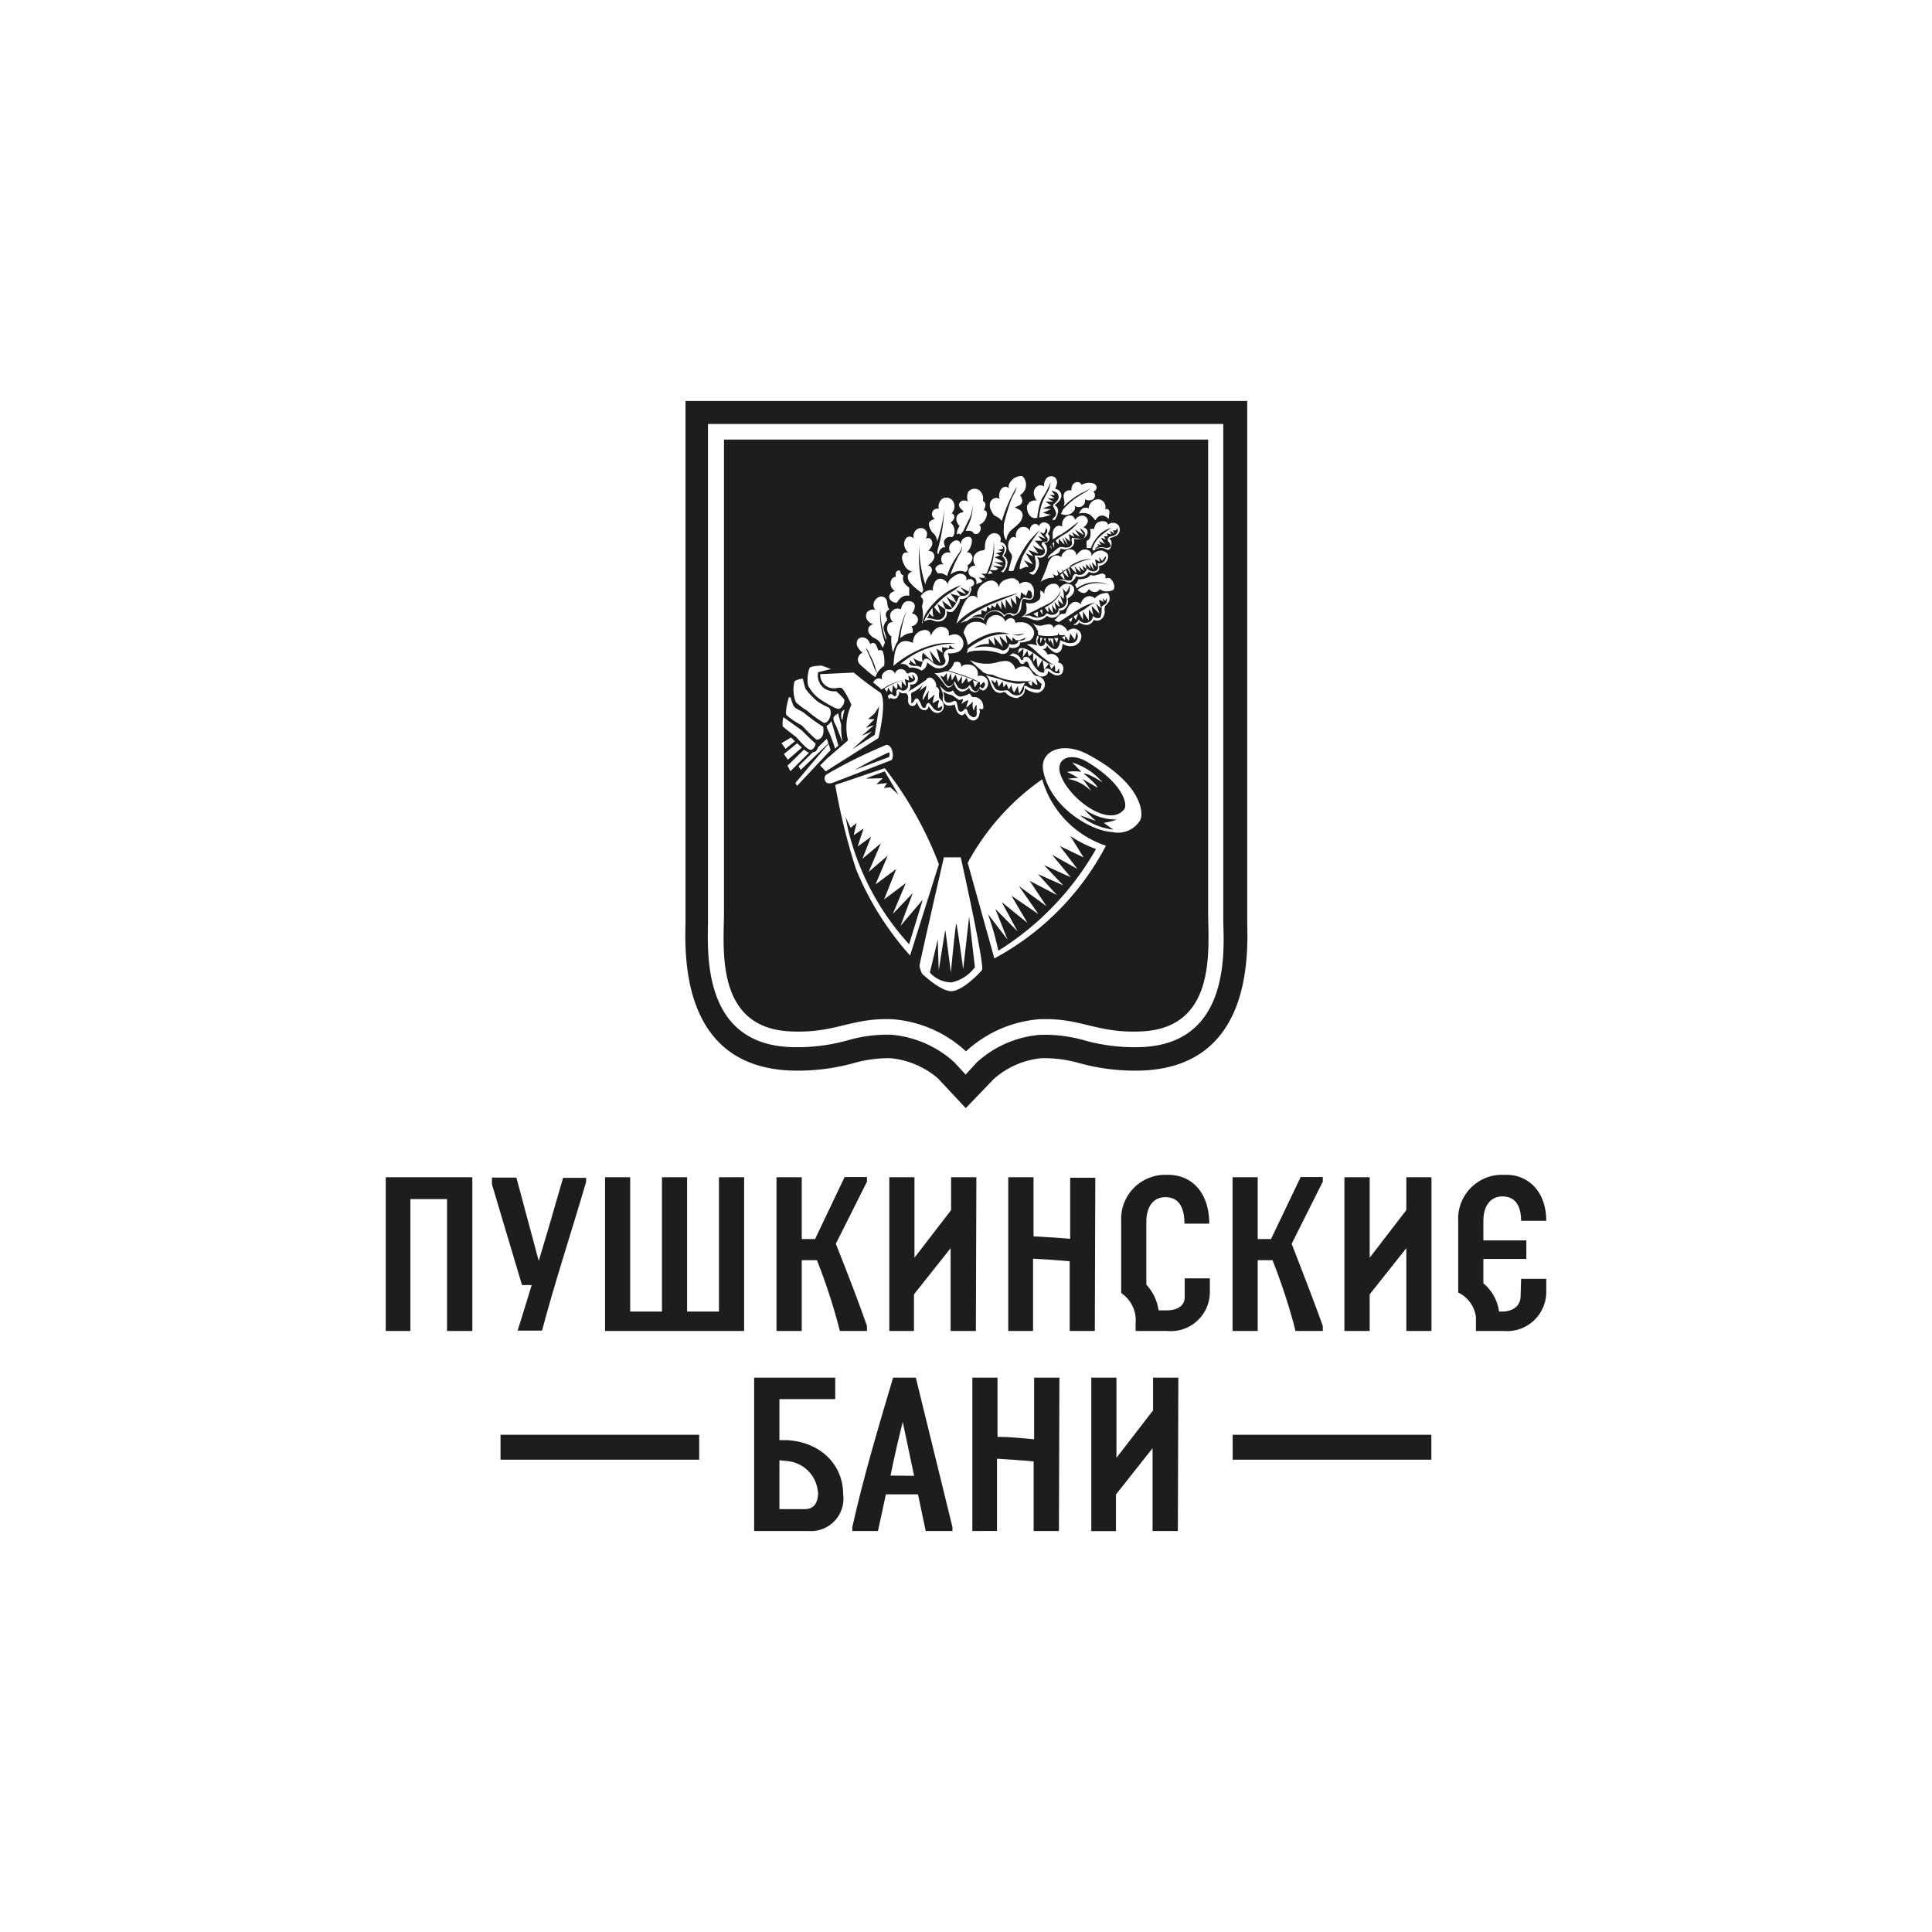 <?xml version="1.0" encoding="UTF-8"?> <svg xmlns="http://www.w3.org/2000/svg" id="Слой_1" data-name="Слой 1" viewBox="0 0 158.22 158.22"><defs><style>.cls-1{fill:#1b1e1b;}</style></defs><path class="cls-1" d="M102.14,75.53c0-.29,0-.56,0-.81V32.84h-46V74.72c0,.25,0,.52,0,.81-.07,2.92-.26,11.79,8.6,12.14a17.25,17.25,0,0,0,5.19-.61,10.32,10.32,0,0,1,3-.4,7,7,0,0,1,3.88,1.65l2.28,2.44,2.31-2.4a6.85,6.85,0,0,1,3.91-1.69,10.44,10.44,0,0,1,3.06.4,17.14,17.14,0,0,0,5.18.61C102.4,87.32,102.21,78.45,102.14,75.53ZM93.47,85.75a15.23,15.23,0,0,1-4.66-.55,11.8,11.8,0,0,0-3.65-.45A8.69,8.69,0,0,0,80,87l-.92,1-.92-1A8.77,8.77,0,0,0,73,84.74a11.59,11.59,0,0,0-3.59.46,15.3,15.3,0,0,1-4.67.55c-7-.27-6.82-7.21-6.76-10.17,0-.31,0-.6,0-.86v-40h42.2v40c0,.26,0,.55,0,.86C100.29,78.54,100.45,85.48,93.47,85.75Z"></path><path class="cls-1" d="M73.75,75.82l1-2.68-1.63,1.7,1.06-2.52-1.78,1.34,1-2.5L71.7,72.43l1-2.36L71.14,71.4l1-2.34-1.51,1.27.71-1.81-1.1.8.48-1.47-.81.55.24-1-.49.39-.41-.87.2,1a21.44,21.44,0,0,0,5,9.41l1.12-3.65Z"></path><path class="cls-1" d="M77.87,79.65s-.43-3.36-.45-3.46-.54,3.27-.54,3.27-.1-2.42-.07-2.56-.66,2.75-.66,2.75a2.4,2.4,0,0,0,1.79.8,3.25,3.25,0,0,0,1.9-1.24s-.47-4-.47-4.17l-.49,4.33s-.5-3.64-.56-3.73S77.87,79.65,77.87,79.65Z"></path><path class="cls-1" d="M86.79,69.28l1.44,1.88L86.16,70l1.52,1.84-2.19-1,1.59,1.67L85,71.58l1.55,1.72-2.23-1.17,1.38,2.08-2.26-1.65,1.6,2.3-2.21-1.51,1.31,2.23-2.11-1.71,1.3,2.4-1.82-1.84,1,2.52-1.6-2.09a23.71,23.71,0,0,1,.85,3,23.54,23.54,0,0,0,8-8.33,9.52,9.52,0,0,1-2.11-1.07l1.09,1.76Z"></path><polygon class="cls-1" points="71.77 64.22 72.65 64.13 72.38 64.53 72.91 64.47 73.58 65.08 72.45 63.17 71.36 63.57 70.9 63.77 72.3 63.73 71.77 64.22"></polygon><path class="cls-1" d="M70,63.05,72.8,62a.38.38,0,0,0,0-.39A30.63,30.63,0,0,0,70,63.05Z"></path><path class="cls-1" d="M89,62.37c-1.33-.75-2.39-.27-2.23.75.34,1.91,3.88,4.76,5.25,3.21C92.43,65.94,92,64.17,89,62.37Zm.84,2.11-1.2-.69a7.75,7.75,0,0,1,.72,1,3.38,3.38,0,0,0-1.92-1,3.51,3.51,0,0,1,.87-.07,7.45,7.45,0,0,0-.93-.5,3.18,3.18,0,0,1,1.18,0s-.33-.36-.75-.77a5.15,5.15,0,0,1,2.48,1.63s-1.22-.82-1.56-.72C88.67,63.28,89.75,64.16,89.88,64.48Z"></path><path class="cls-1" d="M89.74,67.23l-1.29-.46a5.11,5.11,0,0,0,2.73,1.17c-.49-.33-.79-.56-.79-.56a4.33,4.33,0,0,0,1.08-.27,4.37,4.37,0,0,1-2.65-.84C88.78,66.35,89.74,67.23,89.74,67.23Z"></path><path class="cls-1" d="M72,57.85l-.39.59-.52.45h.53l-.71.71.67-.22-1,.87.83-.35-1.63,1.47,1.86-1.19Z"></path><path class="cls-1" d="M79.76,58.21a1,1,0,0,1-.06-.76l-.55.51c0-.21.1-.42.16-.63a1.44,1.44,0,0,0-.58.35l.13-.34s0-.08,0-.09l-.32.08L78.07,57c-.13-.11-.28-.1-.44-.16a4.37,4.37,0,0,1-.43-.22c.21.26,0,.67.29.88a.53.53,0,0,0,.41,0c.11,0,.22-.15.34-.09s.12.14.13.22l.08.35c0,.12.07.26.18.3s.25-.07.34-.17a.2.2,0,0,1,.09-.06c.1,0,.15.11.18.21a.66.66,0,0,0,.35.43.3.3,0,0,0,.2.05.26.26,0,0,0,.19-.19.83.83,0,0,0,0-.27v-.57A.79.79,0,0,0,79.76,58.21Z"></path><path class="cls-1" d="M77.71,53s.06,0,0,.07-.06,0-.1,0L77.15,53a1,1,0,0,0,.07.47l-.53-.35c.11.4.22.81.34,1.21-.31-.34-.61-.7-.9-1.07l.32,1-.87-.81a1.07,1.07,0,0,0,0,.75,1.49,1.49,0,0,1-.8-.33,2.45,2.45,0,0,1,.23.56,1.32,1.32,0,0,1-.48-.4,2.48,2.48,0,0,1,0,.27l-.1,0c0,.15.24.21.37.23s.17,0,.26,0a.82.82,0,0,1,.37.13,1.76,1.76,0,0,1,.21-.58.4.4,0,0,1,.1-.12.32.32,0,0,1,.33.06c.15.1.29.24.45.34a.88.88,0,0,0,.54.16.41.41,0,0,0,.37-.37c0-.17-.12-.31-.14-.47a.52.52,0,0,1,.32-.49,1.06,1.06,0,0,1,.61,0,3.65,3.65,0,0,1-.43-.35Z"></path><path class="cls-1" d="M74.62,57.59c.11,0,.19-.1.24-.2s.13-.21.24-.19a.22.22,0,0,1,.14.13,1.79,1.79,0,0,1,.2.39,1,1,0,0,0,.09.18.2.2,0,0,0,.19.07c.08,0,.11-.13.14-.22s.08-.18.17-.18a.18.18,0,0,1,.14.09c.11.12.19.27.31.39a.5.5,0,0,0,.46.16c.16,0,.28-.25.18-.38l-.25.14-.06,0s0-.06,0-.1a1.35,1.35,0,0,1,.08-.4.14.14,0,0,0,0-.11.11.11,0,0,0-.11,0l-.39.23a2.59,2.59,0,0,1,.17-.73l-.55.47a1.82,1.82,0,0,1,.09-.8,3.54,3.54,0,0,0-.5.81c-.14-.38.29-.76.25-1.17a4.17,4.17,0,0,0-.53.41,5.12,5.12,0,0,1,.3-.57,2.14,2.14,0,0,1-.81.65c-.17.08-.22.08-.2.27A3.28,3.28,0,0,1,74.62,57.59Z"></path><path class="cls-1" d="M71.94,55.3a2.85,2.85,0,0,1-.29-.75,6.42,6.42,0,0,0-.37-.85c-.07-.12-.11-.25-.17-.37s-.18-.22-.24-.35c.23.55.5,1.07.69,1.63A3.08,3.08,0,0,0,71.94,55.3Z"></path><path class="cls-1" d="M90.9,43.48l.12.28a2.28,2.28,0,0,1-.38-.09,1.53,1.53,0,0,0,.1.25H90.4a1.16,1.16,0,0,1,.14.28,1,1,0,0,0-.38-.16,3.58,3.58,0,0,0,.34.52L90,44.31a2.59,2.59,0,0,0,.17.33l-.31-.09.11.16a.83.83,0,0,0-.34.3,1,1,0,0,1,.92-.14c.14,0,.38,0,.41-.19a.59.59,0,0,0-.14-.27.34.34,0,0,1-.1-.28.28.28,0,0,1,.15-.17l.22-.07a.58.58,0,0,0,.43-.31.37.37,0,0,0-.07-.38.16.16,0,0,1-.08.22.34.34,0,0,1-.26,0,1,1,0,0,1,.15.28A1.62,1.62,0,0,0,90.9,43.48Z"></path><path class="cls-1" d="M98.94,74.72V36H59.29V74.72c0,2.9-.79,9.51,5.51,9.75,3.71.15,4.87-1.14,8.31-1a10,10,0,0,1,6,2.63,10,10,0,0,1,6-2.63c3.44-.14,4.61,1.15,8.31,1C99.72,84.23,98.94,77.62,98.94,74.72ZM91.58,43a.6.6,0,0,1-.12.85,4.19,4.19,0,0,1-.62.24.54.54,0,0,1,.19.44c0,.14-.09.46-.23.49s-.31-.1-.45-.13a.85.85,0,0,0-.76.21s-.09-.07-.14-.1a2.3,2.3,0,0,1,.57-1,5.91,5.91,0,0,1,1-.76,2,2,0,0,0-1.16.75,2.9,2.9,0,0,0-.52.89.69.69,0,0,0-.24,0H89a.11.11,0,0,1,0-.08,1.46,1.46,0,0,1,0-.51s.11-.06.15-.09a.5.5,0,0,0,.12-.21,1.27,1.27,0,0,0,0-.67h.32a2.38,2.38,0,0,1,.13-.36.81.81,0,0,1,.19-.18.79.79,0,0,1,.5-.09c.15,0,.33.13.32.29A.6.6,0,0,1,91.58,43Zm-1.12,7a.54.54,0,0,1,0,.25,1,1,0,0,1-.22.42.58.58,0,0,1-.67.09.7.7,0,0,1-.48.41,1,1,0,0,1-.71-.21.35.35,0,0,1-.22.21.84.84,0,0,1-.27,0c.07-.06.21-.11.26-.18a.66.66,0,0,0,.19-.26A.65.65,0,0,0,89,51c.52-.1.47-.54.53-.55a.48.48,0,0,0,.58.12.1.1,0,0,0,0,0,1.5,1.5,0,0,0,.11-.55c0-.18,0-.35,0-.35l.33-.23c.15-.12.08-.5.08-.5l-.11.27L90.3,49a1.23,1.23,0,0,0,.1.32,3.29,3.29,0,0,0-.4-.21s.12.54.18.7a4.29,4.29,0,0,1-.45-.4,4.1,4.1,0,0,1,.31.86l-.64-.65a5.59,5.59,0,0,0,.14.76l-.37-.48s0,.6,0,.9c-.18-.23-.48-.75-.48-.75s0,.47,0,.72l-.33-.6.53-.32a3.3,3.3,0,0,1,.83-.52,4.19,4.19,0,0,0-1.33.54c-.38.22-.73.47-1.09.7l-.59.38-.36-.15c.21-.17.34-.46.62-.53.09,0,.28,0,.31-.06a1.77,1.77,0,0,1,.18-.45.86.86,0,0,1,.41-.43.56.56,0,0,1,.63.16.88.88,0,0,1,.44-.6.64.64,0,0,1,.72.11,1.2,1.2,0,0,1,.82-.42.32.32,0,0,1,.24,0,.36.36,0,0,1,.1.15.67.67,0,0,1,0,.52,1.12,1.12,0,0,1-.16.22c0,.06-.15.12-.17.19S90.44,49.89,90.46,50Zm-5.07,3.16a.91.91,0,0,1,.41.46.64.64,0,0,1,.75.13.44.44,0,0,1,.15.25.24.24,0,0,1-.1.26.45.45,0,0,1,.43.24.61.61,0,0,1,0,.51.42.42,0,0,1-.13.21.59.59,0,0,1-.64,0,2.6,2.6,0,0,1-.45-.28.36.36,0,0,1-.23.41.59.59,0,0,1-.5,0,1.49,1.49,0,0,1-.4-.31,1.46,1.46,0,0,1-.4-.53,1.06,1.06,0,0,0-.09-.25.16.16,0,0,0-.22-.06.44.44,0,0,0-.08.1.23.23,0,0,1-.34,0,.56.56,0,0,1-.09-.17,1,1,0,0,0-.66-.42l-.14,0a7,7,0,0,1,.91-.63l.16,0h.09a2.15,2.15,0,0,1,.38.15,4.49,4.49,0,0,1,.69.44,9.42,9.42,0,0,0,1,.7c-.14.15-.38.49-.38.49L85.38,54l-.38.67a5.26,5.26,0,0,1-.12-.83l-.26.34a7.17,7.17,0,0,1,0-.73l-.36.31-.13-.47-.37.55.06-.73-.46.4.09-.36-.53.37a.76.76,0,0,1,.63.35.39.39,0,0,0,.07.16.12.12,0,0,0,.16,0,.36.36,0,0,0,0-.09c.06-.17.33-.19.48-.07a1.29,1.29,0,0,1,.31.47,2.21,2.21,0,0,0,.36.49.6.6,0,0,0,.47.25.12.12,0,0,0,.11,0s0-.08,0-.13a.25.25,0,0,1,.26-.2.5.5,0,0,1,.32.15,1.37,1.37,0,0,0,.3.19.46.46,0,0,0,.41,0,.62.62,0,0,1-.06-.38,1.48,1.48,0,0,0-.13.21c0,.06-.15.1-.2,0a.13.13,0,0,1,0-.1c0-.12,0-.23-.06-.35a.79.79,0,0,1-.28.32,2.44,2.44,0,0,0-.15-.48,2.3,2.3,0,0,0,.39.17,9,9,0,0,1-1.39-1.07,4.46,4.46,0,0,0-.63-.52l-.2-.11a1.41,1.41,0,0,1,.76.06l.1,0a.47.47,0,0,1-.09-.36c0-.16.06-.29.09-.43a.29.29,0,0,0,.12.07c0,.11-.09.21-.12.32a.51.51,0,0,0,.21.46.19.19,0,0,0,.16,0c.26,0,.28-.35.28-.35s.5.64.83.61.4-.73.4-.73a3.07,3.07,0,0,0,.43.17,1,1,0,0,0,.74,0,.61.61,0,0,0,.27-.5,1.33,1.33,0,0,0-.1-.34l-.14.63a5.3,5.3,0,0,1-.39-.54c0,.21-.08.43-.11.64l-.34-.48,0,0a2.71,2.71,0,0,1-.4,0,2.21,2.21,0,0,1-.15-.18l0,.18A3.89,3.89,0,0,1,85,52a.74.74,0,0,0,0-.31,2.11,2.11,0,0,0-.53-.73,1.08,1.08,0,0,0,.86.27,2.83,2.83,0,0,1,.58-.11c.19,0,.41.17.37.36a.47.47,0,0,1,.6-.3.93.93,0,0,1,.54.51,1,1,0,0,1,.45-.21.65.65,0,0,1,.69.6.83.83,0,0,1-.55.79,1.11,1.11,0,0,1-1-.16,1.33,1.33,0,0,1-.09.49.45.45,0,0,1-.38.27.55.55,0,0,1-.3-.11,1.72,1.72,0,0,1-.51-.53C85.75,53.06,85.59,53.16,85.39,53.15Zm-2,4a1.24,1.24,0,0,1-1-.4.35.35,0,0,0-.13-.08c-.07,0-.14,0-.21.05a.66.66,0,0,1-.74-.36c-.16-.25-.22-.55-.36-.81a1.53,1.53,0,0,0-.21-.27c.37.14.76.21,1.17.35a5.42,5.42,0,0,0,1.3.34,2.07,2.07,0,0,0,.74-.07l-.47.9a2.41,2.41,0,0,1-.12-.65l-.3.55a1,1,0,0,1-.22-.63l-.22.39-.2-.47-.24.29a3.85,3.85,0,0,0-.08-.49l-.32.44a5.62,5.62,0,0,0-.15-.55,2.13,2.13,0,0,1-.16.25,3.2,3.2,0,0,0-.25-.27c-.07.11.14.44.19.55a.69.69,0,0,0,.13.2.63.63,0,0,0,.23.12,1.41,1.41,0,0,0,.54,0,.45.45,0,0,1,.2,0,.72.72,0,0,1,.22.17.72.72,0,0,0,.51.24.56.56,0,0,0,.5-.24,1,1,0,0,0,.13-.41s0-.09,0-.12a.14.14,0,0,1,.15,0,.37.37,0,0,1,.14.07,1.61,1.61,0,0,0,.83.22.37.37,0,0,0,.15,0,.31.31,0,0,0,.11-.22l.06-.24a2,2,0,0,1-.46-.46c0,.18.08.35.12.53a0,0,0,0,1,0,0s-.07,0-.1,0-.24-.2-.35-.31l0,.29s0,0,0,.06-.09,0-.12,0l-.22-.24a1.92,1.92,0,0,0,.31-.18.86.86,0,0,1-.41.09h0c-.26,0-.55,0-.71,0a5.65,5.65,0,0,1-1.23-.21,6.39,6.39,0,0,1-.73-.27c-.22-.1-.39-.05-.6-.13s-.19-.08-.29-.12c-.38-.37-.87-.76-1.09-1a3.28,3.28,0,0,0,2.12.21,2.93,2.93,0,0,1,.87-.14.85.85,0,0,1,.73.71.89.89,0,0,1,.88-.23c.32.1.39.32.57.56s.38.16.61.28a.68.68,0,0,1,0,1.2.75.75,0,0,1-.18.08h-.21a1.93,1.93,0,0,1-.91-.38A.63.63,0,0,1,83.4,57.1Zm-3.2,1.38a.58.58,0,0,1-.42.46.53.53,0,0,1-.46-.19,2.65,2.65,0,0,1-.28-.43.28.28,0,0,1-.32.18.54.54,0,0,1-.31-.25,1.81,1.81,0,0,1-.2-.62,1.07,1.07,0,0,1-.55.09.5.5,0,0,1-.42-.33c-.06-.19,0-.39,0-.57a3.27,3.27,0,0,0-.28-.72c.09,0,.56.82,1.1.37a.82.82,0,0,0,.56.52,1.87,1.87,0,0,0,.8-.26s.17.27.24.29a.68.68,0,0,0,.2,0,.78.78,0,0,1,.67.75.29.29,0,0,1,0,.18.15.15,0,0,1-.16.07c-.06,0-.12-.08-.17,0A.42.42,0,0,1,80.2,58.48Zm-6.69-1.43a.44.44,0,0,1-.46.09s-.11-.07-.16,0a.15.15,0,0,0-.09.06h0A.87.87,0,0,0,72.7,57c.13-.12.26-.25.43-.08s.05.07.09.09.16,0,.19-.09a2,2,0,0,0,0-.23.25.25,0,0,1,.08-.21.26.26,0,0,1,.21,0l.2.08a.42.42,0,0,0,.38-.17.36.36,0,0,0,.08-.19,3.19,3.19,0,0,0,0-.32.58.58,0,0,0,.54-.18.21.21,0,0,0,0-.23.54.54,0,0,0-.21-.24,1.65,1.65,0,0,1,.09.4l-.39-.31a2,2,0,0,0,.07.42l-.36-.13.11.58a3.05,3.05,0,0,1-.36-.41,5.31,5.31,0,0,0,0,.62,5.13,5.13,0,0,1-.36-.48c0,.17,0,.52-.08.51a1.93,1.93,0,0,1-.29-.34c0,.21-.08.66-.08.66s-.22-.29-.31-.44l-.08.36a3,3,0,0,1-.22-.28A7.06,7.06,0,0,1,74,55.68a7.13,7.13,0,0,0-1.27.46l-.54.33c-.22-.2-.45-.4-.69-.58.18-.29.44-.44.74-.25a.54.54,0,0,1,.16-.58.69.69,0,0,1,.5-.2.44.44,0,0,1,.39.33.5.5,0,0,1,.42-.39.51.51,0,0,1,.51.26s0,.08.08.09a.18.18,0,0,0,.09,0,.5.5,0,1,1,.13.89.57.57,0,0,1-.22.66.59.59,0,0,1-.69-.07A.39.39,0,0,1,73.51,57.05Zm-.49-7a.6.6,0,0,1,.77-.21s.12-.83.8-.65.13,1,.09,1a.53.53,0,0,1,.51.52.61.61,0,0,1-.55.52.51.51,0,0,1,.09.53,1.56,1.56,0,0,0-1,.46,8.25,8.25,0,0,1,.57-2.33,7.92,7.92,0,0,0-.75,2.53,2.74,2.74,0,0,0-.4.95A3.61,3.61,0,0,1,73,52.12a.79.79,0,0,1-.27-1,.41.41,0,0,1,.44-.15A.67.67,0,0,1,73,50.08Zm3.55-2.44a.51.51,0,0,1,.6-.25.86.86,0,0,1,.5.47c-.08-.23.14-.47.35-.61A1.42,1.42,0,0,1,78.5,47a.59.59,0,0,1,.5.1.38.38,0,0,1,.1.48.4.4,0,0,1,.41-.15.35.35,0,0,1,.27.33.31.31,0,0,1-.3.29c.17.16,0,.43-.09.65s-.63.47-.79.31c.14.17-.42,1-.6,1.09a.62.62,0,0,1-.48-.06.68.68,0,0,1-.36.79.84.84,0,0,1-.35.07c-.47,0-.52-.34-1.14,0a1.79,1.79,0,0,1,.2-.42l.19-.29a.47.47,0,0,1-.16.44s.14,0,.18,0a3.73,3.73,0,0,1,.46.09.87.87,0,0,0,.48,0,.63.63,0,0,0,.39-.52,2.11,2.11,0,0,0,0-.26s0-.11,0-.11.36.17.55,0a.12.12,0,0,0,.05-.05,2.22,2.22,0,0,0,.44-.72.4.4,0,0,1,.11-.2c.11-.1.28-.05.42-.07a.52.52,0,0,0,.4-.33.68.68,0,0,0,0-.52.86.86,0,0,1,0,.45.05.05,0,0,1,0,.05s0,0-.07,0l-.64-.35c.11.18.35.4.45.58-.2-.1-.82-.35-.82-.35s.3.38.36.49c-.19,0-.84-.21-.84-.21a3.93,3.93,0,0,1,.5.77,3.19,3.19,0,0,1-.84-.54,7.6,7.6,0,0,1,.51,1c-.19-.18-.84-.64-.84-.64l.28.72-.65-.45c.07.24.18.58.25.82a2.82,2.82,0,0,1-.53-.56l0,0a5.87,5.87,0,0,1,1.19-1.09,8.29,8.29,0,0,0,1-.71,6,6,0,0,0-1,.48,5.71,5.71,0,0,0-1.46,1.27,2.87,2.87,0,0,0-.67,1.22s0,.09,0,.14l-.06,0a2.76,2.76,0,0,0,0-1.37c.22-.71,0-.59-.1-.83.28-.48.91-.62,1.06-.4C76.3,48.27,76.48,47.83,76.57,47.64Zm3.23-2.17a.85.85,0,0,1,.63-.42c.25,0,.25-.13.24-.37,0-.5.37-1.23,1-1a.48.48,0,0,1,.24.67.58.58,0,0,1,.51.46.73.73,0,0,1-.25.66.67.67,0,0,1,.34.68,1.19,1.19,0,0,1-.36.71.24.24,0,0,0-.19-.08.59.59,0,0,0,.18-.13.61.61,0,0,0,.15-.26.69.69,0,0,0-.22-.88s.55-.74-.13-.95a.36.36,0,0,1,.21.34,1.72,1.72,0,0,1-.5.11c.09,0,.33.08.43.12a3,3,0,0,1-.55.16,2.44,2.44,0,0,1,.4.16l-.47.16a4.27,4.27,0,0,1,.71.39,3.81,3.81,0,0,1-.79,0,5.56,5.56,0,0,1,.78.34,2.91,2.91,0,0,1-.88-.07c.12.08.34.19.47.27a.38.38,0,0,1-.34.13,1,1,0,0,0-.34,0,4.69,4.69,0,0,0,.31-2.41,4.62,4.62,0,0,1-.26,1.84,6.23,6.23,0,0,1-.33.85,3.1,3.1,0,0,1-.43,0,3.46,3.46,0,0,1,.31.22c0,.05-.05.09-.07.14l-.49-.06c.09,0,.25.23.34.27h0c0,.05-.06.11-.1.16a.93.93,0,0,0-.39.15.6.6,0,0,0-.08-.48,1.35,1.35,0,0,0-.34-.17.48.48,0,0,1-.18-.58.51.51,0,0,1,.55-.29A.79.79,0,0,1,79.8,45.47Zm3.78-2.29a.56.56,0,0,1,.78.3.55.55,0,0,1,.25-.56.36.36,0,0,1,.52.21c-.07-.17.12-.34.31-.37a.51.51,0,0,1,.58.4.82.82,0,0,1-.21.52.42.42,0,0,1-.33.74.65.65,0,0,1,.27.64.69.69,0,0,1-.28.5.5.5,0,0,1-.55,0,.92.92,0,0,1,.12.88,1.59,1.59,0,0,1-.31.54c-.17.12-.33,0-.46-.16h0a.74.74,0,0,0,.21,0,.44.44,0,0,0,.3-.32,1.35,1.35,0,0,0,0-.77c0-.09-.06-.22,0-.27a.18.18,0,0,1,.1,0,1.28,1.28,0,0,0,.39,0,.42.42,0,0,0,.3-.23c.08-.22-.11-.44-.25-.64a.15.15,0,0,1,0-.09c0-.08.08-.13.15-.15a.85.85,0,0,0,.23,0,.22.22,0,0,0,.09-.3c0-.08-.14-.12-.16-.21s.06-.17.11-.25a.35.35,0,0,0-.08-.4.54.54,0,0,1-.06.25c0,.09-.12.23-.12.23l-.34-.13.49.55L85,43.88l.36.4-.62,0,.72.75a2.17,2.17,0,0,1-.89-.37l.48.68-.83-.3a6.69,6.69,0,0,0,.42.54L84,45.3l.59.92-.73-.35.39.56-.28,0a4.68,4.68,0,0,1-.46.19h0a1.74,1.74,0,0,1,0-.22,5.88,5.88,0,0,1,.23-.79,13.43,13.43,0,0,1,1.44-2.22,9.47,9.47,0,0,0-.83.84A8.12,8.12,0,0,0,83,46.74a.83.83,0,0,1-.41,0s0,0,0,0c.07-.29.16-.58.23-.87a.56.56,0,0,0-.08-.62.93.93,0,0,1-.16-.74.73.73,0,0,1,.21-.44.3.3,0,0,1,.43,0A.78.78,0,0,1,83.58,43.18Zm3.77-.9a.51.51,0,0,1,.49-.06.75.75,0,0,1,.23.32.66.66,0,0,1,.6-.34.46.46,0,0,1,.43.48.8.8,0,0,1-.39.48.41.41,0,0,1,.36.48.58.58,0,0,1-.45.45,1.22,1.22,0,0,1-.68,0,.58.58,0,0,1-.27.75.92.92,0,0,1-.82.05c.05,0-.08.31-.12.33-.34.26-.65.22-.89.5a.48.48,0,0,1,0-.12l0,0a1.26,1.26,0,0,1,.34-.35c.14-.12.28-.25.43-.36a.49.49,0,0,1,.49-.1,1,1,0,0,0,.42,0,.4.4,0,0,0,.28-.27c0-.17-.06-.35,0-.51l.54.07a.55.55,0,0,0,.42-.06.36.36,0,0,0,.06-.46,1,1,0,0,0-.39-.33l.35.56c-.19-.1-.56-.35-.75-.47.12.17.29.43.4.6a4.36,4.36,0,0,1-.64-.39l.21.41-.46-.23.11.61-.44-.36.26.67L87,44l.18.59a2.62,2.62,0,0,1-.46-.48,2.31,2.31,0,0,0,0,.46,1,1,0,0,1-.27-.3,4.83,4.83,0,0,1,.58-.43,3.88,3.88,0,0,0,1.31-1.13l-.91.7-.49.33a4.93,4.93,0,0,0-.73.45l0,0c0-.19,0-.37,0-.57a.69.69,0,0,1,.27-.48.43.43,0,0,1,.52,0A.82.82,0,0,1,87.35,42.28Zm3,2.83a.53.53,0,0,1,.38.26.59.59,0,0,1,0,.37.85.85,0,0,1-.76.58.32.32,0,0,1,0,.39.58.58,0,0,1-.78.07.83.83,0,0,1-1.06.37.88.88,0,0,1-.39.48.4.4,0,0,1-.26.06,1.63,1.63,0,0,1-.19-.09,1.23,1.23,0,0,0-.66-.11,1.16,1.16,0,0,1,.73,0,.43.43,0,0,0,.33,0c.11,0,.14-.18.18-.3S88,47,88.08,47a.7.7,0,0,1,.19.06.5.5,0,0,0,.48-.1,1.09,1.09,0,0,0,.29-.41.66.66,0,0,0,.52.24.36.36,0,0,0,.33-.19c.07-.14,0-.32,0-.48a.55.55,0,0,0,.68-.59c-.11.13-.21.27-.31.41A2.64,2.64,0,0,1,90,45.6l.09.42-.41-.23.11.64-.38-.4.18.68-.39-.58.11.47-.36-.42,0,.41-.32-.3.16.48a2.67,2.67,0,0,1-.46-.43,1.8,1.8,0,0,1,.17.51,3.64,3.64,0,0,1-.53-.51,2.11,2.11,0,0,1,.18.59,2.73,2.73,0,0,1-.47-.49,4.76,4.76,0,0,1,1.76-.69,3.45,3.45,0,0,0-1.72.54l-.1.07,0,0s0,0,0,.06-.14.09-.22.14-.07-.09-.1-.15l.06.18-.28.18a1.34,1.34,0,0,1-.11-.14c0,.05,0,.11.07.17l-.24.15,0,0-.24-.28.12.38-.15.12L86.18,47a.58.58,0,0,1,.15.25l-.08.07h-.11a1.58,1.58,0,0,0-.92.34,13.41,13.41,0,0,0,.57-1.38,1.14,1.14,0,0,1,.36-.64.57.57,0,0,1,.77,0,.63.63,0,0,1,.25-.45.67.67,0,0,1,.61-.18.45.45,0,0,1,.35.49,1.6,1.6,0,0,1,.43-.43.65.65,0,0,1,.59,0,.41.41,0,0,1,.21.51A.91.91,0,0,1,90.36,45.11Zm-3,4.54a.61.61,0,0,1-.61.32.29.29,0,0,1,0,.3.66.66,0,0,1-.24.2.6.6,0,0,1-.74-.08,1.08,1.08,0,0,1-1.22.3c-.17-.06-.34-.14-.51-.19a2.6,2.6,0,0,0-.39,0,1.24,1.24,0,0,0,.32-.23c.24-.26.06-.94.06-.94a1.09,1.09,0,0,0,1-.16c.22-.15.21-.39.18-.63a1.46,1.46,0,0,0,0-.2.51.51,0,0,1,.34.3.77.77,0,0,1,.93-.85.44.44,0,0,1,.3.41.7.7,0,0,1,.88-.38.5.5,0,0,1,.3.27.57.57,0,0,1-.09.53,1.39,1.39,0,0,1-.43.37A.81.81,0,0,1,87.38,49.65Zm-4,3.28c-.09.11-.66.18-.69,0a.57.57,0,0,1-.24.52.64.64,0,0,1-.6,0,4.8,4.8,0,0,0-1.81-.19,1.68,1.68,0,0,0-.45.05c-.09,0-.34.09-.39.19a1.63,1.63,0,0,0,.1-.41,7.57,7.57,0,0,1,1.8-1,5.35,5.35,0,0,1,1.06-.19,2.73,2.73,0,0,1,.57,0,4.64,4.64,0,0,0,.65.11.87.87,0,0,0,.54-.17,2.53,2.53,0,0,1-.55.09,2.56,2.56,0,0,1-.55,0,2.68,2.68,0,0,0-1.91,0,5.59,5.59,0,0,0-1.61.87,3.17,3.17,0,0,0-.35-1,1.41,1.41,0,0,1,.22-.52.9.9,0,0,1,.66-.38H80a1.25,1.25,0,0,1,.43.07c.13.05.33.13.35.27a.8.8,0,0,1,1.55-.36.54.54,0,0,1,.49-.29.37.37,0,0,1,.32.43c0-.1.43-.09.51-.09a1.08,1.08,0,0,1,.86.43.72.72,0,0,1,.18.44.77.77,0,0,1-.42.66c-.07,0-.72.22-.74.08A.4.4,0,0,1,83.41,52.93Zm4.18-5.67a2.55,2.55,0,0,1-.44-.43,2,2,0,0,1,.23-.18Zm-.14-.66.11-.09.07,0a3,3,0,0,1,.14.57A4.48,4.48,0,0,1,87.45,46.6Zm-.26.8-.29-.33.18-.18A1.87,1.87,0,0,1,87.19,47.4Zm-1-2.84.21-.21c0,.17,0,.34,0,.5A1.21,1.21,0,0,1,86.24,44.56Zm0,.4-.11-.24s0,0,0,0l.07-.08Zm-3,2.44a.53.53,0,0,1,.38.41.7.7,0,0,1,.95,0,1,1,0,0,1,.23.58c0,.24,0,.48-.17.63s-.44,0-.68,0-.1.8-.35,1.06a.93.93,0,0,1-.5.32h-.08a.41.41,0,0,0-.25-.15.45.45,0,0,0-.42.25.89.89,0,0,0-1.67.3c0-.13-.41-.31-.78-.24a.86.86,0,0,0-.56.26,1.74,1.74,0,0,0-.56.19A6.45,6.45,0,0,1,80.15,50a9.25,9.25,0,0,1,1-.51l2.27-.93A16.49,16.49,0,0,0,80,49.81a6.2,6.2,0,0,0-1,.63,4.2,4.2,0,0,0-.68.65c.18-.62.63-2.05,1.12-2.25a.51.51,0,0,1,.63.17,1.08,1.08,0,0,1,.44-1.2,1.21,1.21,0,0,1,.72-.27.67.67,0,0,1,.58.65c0-.44.31-.67.73-.78A1,1,0,0,1,83.16,47.4Zm-2.44-.06a.25.25,0,0,1,0-.07.94.94,0,0,1,.12.09h0ZM80.9,47c0-.09.1-.17.14-.26a.75.75,0,0,1,.26.21A2.57,2.57,0,0,1,80.9,47ZM76.07,50.2a4.15,4.15,0,0,1,.3-.43,3.81,3.81,0,0,0,.07.75A1.42,1.42,0,0,1,76.07,50.2Zm-.39,1.4a.46.46,0,0,1,.55.48c.2-.5.61-.92,1.19-.67a.5.5,0,0,1,.25.65c.31-.08.67-.25,1,.1a.76.76,0,0,1-.15,1.2,1.69,1.69,0,0,1-.91.13,1,1,0,0,1,0,.88.91.91,0,0,1-1,.32,2.59,2.59,0,0,1-.68-.45.75.75,0,0,1-.47.68,1.43,1.43,0,0,0-1-.24.65.65,0,0,0-.74-.28,6.94,6.94,0,0,1,4.56-1.7c-2.36-.37-4.74,1.47-5.12,1.85.09-.45-.06-2.64,1.61-1.9A1,1,0,0,1,75.68,51.6Zm.2,4a.51.51,0,0,1,.22-.11.41.41,0,0,1,.32.12.77.77,0,0,1,.25.66c.17,0,.25.22.25.39a1,1,0,0,0,0,.49,1.37,1.37,0,0,0,.19.22.69.69,0,0,1,.16.63.54.54,0,0,1-.5.39.61.61,0,0,1-.43-.19,1.93,1.93,0,0,1-.3-.39.32.32,0,0,1-.29.35.55.55,0,0,1-.45-.22,1.65,1.65,0,0,1-.21-.47.54.54,0,0,1-.19.3.34.34,0,0,1-.35,0,.42.42,0,0,1-.18-.32c0-.13,0-.26,0-.39a.41.41,0,0,0-.19-.3A19.69,19.69,0,0,0,75.88,55.65Zm4.57.9a.26.26,0,0,1-.27-.18.31.31,0,0,1-.23.36.47.47,0,0,1-.43-.11.4.4,0,0,1-.15-.33c0,.19-.38.42-.66.39s-.53-.42-.59-.75c-.07.22-.26.45-.49.42s-.51-.75-1.11-1.17a2.28,2.28,0,0,0,.91-.16l.24,0,.73.23c.42.14.84.28,1.26.44a3.07,3.07,0,0,1-.38.24l-.11-.39s-.36.53-.39.5,0-.43,0-.61c-.11.15-.31.47-.31.47l-.21-.61-.31.48-.08-.61-.28.7-.06-.7-.25.33L77,55.33s.35.73.63.86.56-.4.56-.4a2.18,2.18,0,0,0,.14.29c.1.15.08.2.3.32.47.21.79-.32.79-.32s.2.5.46.53.32-.31.4-.42c0,.07.06.16.13.17a.2.2,0,0,0,.16-.07.48.48,0,0,0,.1-.33l-.06,0a.42.42,0,0,1,0-.15l-.36.32a2.07,2.07,0,0,1,0-.21h0l0,0a.48.48,0,0,1,0-.12l-.06.09a2.3,2.3,0,0,0-.58-.31c-.25-.11-.51-.21-.77-.3l-1.18-.37a1.09,1.09,0,0,0,.47-.66c.23-.1.63-.11.59.4.11-.29.73-.29,1-.11a.75.75,0,0,1,.34.83.67.67,0,0,1,.74.21.66.66,0,0,1,0,.76A.42.42,0,0,1,80.45,56.55Zm-.76-.8.42.16-.28.43S79.72,55.85,79.69,55.75Zm5.5-3c0-.15,0-.31,0-.47l.19,0Zm.3-.41h.17a1.06,1.06,0,0,1-.09.25A1,1,0,0,0,85.49,52.29Zm.83.7L86,52.31l0,.3a1.73,1.73,0,0,1-.18-.32l.42,0A5.58,5.58,0,0,0,86.32,53Zm0-.74.34,0h0a1.81,1.81,0,0,1-.11.39Zm.92.21-.28-.29a1.33,1.33,0,0,0,.28-.1A2.36,2.36,0,0,0,87.21,52.46Zm.32-1.73.27-.18a1.44,1.44,0,0,1-.13.4A1,1,0,0,1,87.53,50.73Zm.39-.26.1-.07.25-.15-.2.51A1.59,1.59,0,0,1,87.92,50.47Zm2.25-2.14-.12-.08a.51.51,0,0,1-.49.23.59.59,0,0,1-.4-.24c-.07.08-.23.33-.43.33a.78.78,0,0,1-.51-.27,2.67,2.67,0,0,1,2.56-.38,2.55,2.55,0,0,0-2.64.28,1.25,1.25,0,0,0-.14-.33.55.55,0,0,0,.26-.43c.15,0,.83,0,1-.36a.65.65,0,0,0,.53,0c.17,0,.36-.16.54-.09a.25.25,0,0,1,.15.36s.11,0,.15,0a.42.42,0,0,1,.22,0,.76.76,0,0,1,.31.43.52.52,0,0,1,0,.51.48.48,0,0,1-.19.09A1.18,1.18,0,0,1,90.17,48.33ZM90,40.89a.66.66,0,0,1,.35.18.62.62,0,0,1,.15.64.24.24,0,0,1,.32.08.45.45,0,0,1,0,.36s0,.34,0,.34-.2-.14-.23-.16a.56.56,0,0,0-.66,0,.8.8,0,0,0-.22.29,3,3,0,0,0-.46-.48,1.19,1.19,0,0,0-.88-.08.8.8,0,0,1,.35-.45c.13-.05.44-.05.43.07A.8.8,0,0,1,90,40.89Zm-1.49-.47a5.57,5.57,0,0,0-1.41,1.07,1.11,1.11,0,0,0,.07-.29c0-.27-.14-.56,0-.82a.48.48,0,0,1,.57-.2.79.79,0,0,1,.09-.45.51.51,0,0,1,.37-.25.35.35,0,0,1,.37.23,1.24,1.24,0,0,1,.9-.14.46.46,0,0,1,.2.09.33.33,0,0,1-.14.59.42.42,0,0,1,0,.63.64.64,0,0,1-.68,0,.52.52,0,0,1-.23.57.53.53,0,0,1-.62-.05.42.42,0,0,1-.11.5.83.83,0,0,1-1,.18,2.07,2.07,0,0,0,.15-.34,7.74,7.74,0,0,1,.89-.83A11.19,11.19,0,0,1,89,40.24l.36-.31A3.49,3.49,0,0,1,88.46,40.42Zm-4.32.92a.38.38,0,0,1,.08-.17.72.72,0,0,1,.64-.17,1.16,1.16,0,0,1-.25-.59.63.63,0,0,1,.26-.56.46.46,0,0,1,.59,0,.83.83,0,0,1,.23-.71.51.51,0,0,1,.7,0,.6.6,0,0,1,.12.45,1.62,1.62,0,0,1-.16.45.56.56,0,0,1,.52.55c0,.33-.29.58-.55.78a.55.55,0,0,1,.28.55,1.43,1.43,0,0,1-.24.6s0,.05-.06.06l-.06,0-.1,0a.48.48,0,0,1,.08-.16.81.81,0,0,0,.18-.19.42.42,0,0,0,0-.33,1.46,1.46,0,0,0-.18-.38.21.21,0,0,1,0-.2.2.2,0,0,1,.08-.08,1.29,1.29,0,0,0,.17-.16.59.59,0,0,0,.13-.18.48.48,0,0,0-.13-.58,2,2,0,0,0-.41-.14,3.07,3.07,0,0,0,.28.35,2.12,2.12,0,0,1-.44,0l.41.26a1.51,1.51,0,0,1-.56,0,1.92,1.92,0,0,0,.5.29l-.66,0a2,2,0,0,0,.45.3c-.23.08-.46.16-.69.26l.69.06c-.24.06-.44.25-.69.27a1.79,1.79,0,0,0,.68.17,4.22,4.22,0,0,1-.79.23l.1,0a2.58,2.58,0,0,0-.29,0,4.39,4.39,0,0,1,.56-1.83c.07-.13.14-.25.2-.38a2.55,2.55,0,0,0,.18-.67,6.73,6.73,0,0,1-.69,1.3,3.81,3.81,0,0,0-.33,1.09,3,3,0,0,0-.07.52h0C84.29,42.59,84,41.74,84.14,41.34Zm-3-.36a.52.52,0,0,1,.69-.12.81.81,0,0,1,0-.57.59.59,0,0,1,.31-.39.38.38,0,0,1,.46.12.4.4,0,0,1,0-.38,1.1,1.1,0,0,1,.89-.65.44.44,0,0,1,.16,0,.45.45,0,0,1,.13.11,1,1,0,0,1-.33,1.47c.08-.05.22.34.22.39a.45.45,0,0,1-.19.4s-.42.19-.41.2.36.16.5.29a.53.53,0,0,1,.12.44,1.09,1.09,0,0,1-.36.63c-.18.19-.4.34-.59.52a1.27,1.27,0,0,0-.37.82,1.15,1.15,0,0,1-.22-.58,1.86,1.86,0,0,1,0-.33,1.11,1.11,0,0,0,0-.36,13.5,13.5,0,0,1,.43-1.54,5.16,5.16,0,0,1,.33-.85,2.47,2.47,0,0,0,.31-.73,11.82,11.82,0,0,0-1.13,2.48,1.81,1.81,0,0,0-.09.31,1.56,1.56,0,0,0-.64-.45,2.22,2.22,0,0,1-.23-.39A.81.81,0,0,1,81.16,41Zm-2.5,1c.07,0,.14,0,.19-.07s-.17-.19-.24-.3a.41.41,0,0,1-.09-.36.44.44,0,0,1,.33-.26c.14,0,.34,0,.4.12a1.13,1.13,0,0,1,0-.81.66.66,0,0,1,.89-.17.88.88,0,0,1,.32.9.33.33,0,0,1,.21.34.91.91,0,0,1-.14.41.25.25,0,0,1,.24.16.44.44,0,0,1,0,.3,1,1,0,0,1-.61.74.38.38,0,0,1,.09.46c-.06.14-.19.35-.38.28l-.09,0c-.06,0-.1-.12-.16-.16a.48.48,0,0,0-.32-.09l-.25,0,.26-.57a3,3,0,0,0,.29-1.58,2.52,2.52,0,0,1-.37,1.39l-.32.66-.09.19-.1.09a.26.26,0,0,0-.07.16.27.27,0,0,0-.11-.1.25.25,0,0,0-.22.06,1.42,1.42,0,0,1,.08-.41s.13-.3.17-.26a.94.94,0,0,1-.28-.57A.52.52,0,0,1,78.66,42Zm0,2.53a.58.58,0,0,1,.48-.53.41.41,0,0,1,.27,0,.37.37,0,0,1,.15.26,1.34,1.34,0,0,1-.42,1c.25-.06.48.21.47.47a.86.86,0,0,1-.42.6.37.37,0,0,1-.18.54,1,1,0,0,0-.85,0,1.22,1.22,0,0,0-.35.2,9,9,0,0,1,.82-1.79,1.06,1.06,0,0,0,.13-.52,1.62,1.62,0,0,1-.3.62,7.45,7.45,0,0,0-.6,1,3.1,3.1,0,0,0-.32.81l-.11-.07a2.07,2.07,0,0,0-.34-.15,2.64,2.64,0,0,1-.29,0c-.07,0-.07-.06-.11-.12s-.15-.16-.11-.3a.55.55,0,0,1,.67-.29.6.6,0,0,1-.13-.73.59.59,0,0,1,.72-.23.59.59,0,0,1,.08-.84.56.56,0,0,1,.44-.19A.33.33,0,0,1,78.64,44.52ZM76.07,42.9c0-.22.29-.34.5-.41a.44.44,0,0,1,.31-.82.86.86,0,0,1,.25-.8.65.65,0,0,1,.92.18.82.82,0,0,1-.13,1c.16,0,.27.21.23.37a.7.7,0,0,1-.31.37.89.89,0,0,1,.32.82c0,.09-.06.29-.15.35s-.14,0-.19,0L77.6,44a.57.57,0,0,0-.29.32.74.74,0,0,0,.12.49.51.51,0,0,0-.46.24.73.73,0,0,0-.09.22s0,.15-.08.08,0-.29,0-.36a13.43,13.43,0,0,0,.52-3.23,11.24,11.24,0,0,1-.57,2.58,1.14,1.14,0,0,0-.2-.55l-.08-.08a1.14,1.14,0,0,1-.15-.16,1.15,1.15,0,0,1-.21-.43A.72.72,0,0,1,76.07,42.9ZM74,45.32a.35.35,0,0,1,.44,0,1.15,1.15,0,0,1-.37-.59.73.73,0,0,1,.16-.68.39.39,0,0,1,.61.1.75.75,0,0,1,.09-.64.61.61,0,0,1,.57-.26.51.51,0,0,1,.42.45.83.83,0,0,1-.14.47.3.3,0,0,1,.46,0,.52.52,0,0,1,.08.5,1.32,1.32,0,0,1-.3.44.65.65,0,0,1,.34.1.5.5,0,0,1,.09.62,1.41,1.41,0,0,1-.47.47.39.39,0,0,1,.34.36.74.74,0,0,1-.25.53,1.88,1.88,0,0,0-.28.59.61.61,0,0,0,0,.12,10,10,0,0,1-.5-3.19,10.57,10.57,0,0,0,.32,3.58c0,.09-.07.17-.11.26a4.33,4.33,0,0,1-1-.87.71.71,0,0,1-.15-.52.4.4,0,0,1,.38-.34,1,1,0,0,1-.69-.58,1.57,1.57,0,0,1-.16-.46A.55.55,0,0,1,74,45.32Zm-1.09,3.29a.75.75,0,0,1,.39-.21.7.7,0,0,1-.29-.94.43.43,0,0,1,.37-.23.45.45,0,0,1,0-.36.27.27,0,0,1,.31-.14c.09.18.05.31.3.39a.69.69,0,0,0,.13.7,1.62,1.62,0,0,0,.34.3v.68s-.57-.21-1,.55C73.1,49.41,72.6,49,72.92,48.61ZM71,50.15a.65.65,0,0,1,.7-.2.6.6,0,0,1-.08-.72.76.76,0,0,1,.41-.36.49.49,0,0,1,.5.14c.21.25.07.69.32.9a.47.47,0,0,0-.28.61.42.42,0,0,1,.08.26.23.23,0,0,1-.07.1.93.93,0,0,0-.23.53,1.22,1.22,0,0,0,.06.26l.15.5a.51.51,0,0,1,0,.21.31.31,0,0,1,0,.1l0-.06a7.6,7.6,0,0,1-.47-2.61,7.11,7.11,0,0,0,.39,2.83,1.13,1.13,0,0,0-.16.41,1.44,1.44,0,0,1-.23-.4,1.05,1.05,0,0,0-.42-.36,1.12,1.12,0,0,1-.52-.46.57.57,0,0,1,0-.46.55.55,0,0,1,.38-.25.82.82,0,0,1-.51-.36A.58.58,0,0,1,71,50.15Zm-.79,2.27a.52.52,0,0,1,.63-.18.72.72,0,0,1,.42.53.29.29,0,0,1,.46,0,3.13,3.13,0,0,1,.21.52.25.25,0,0,1,.37.06,2.77,2.77,0,0,1,.11,1.17,1.89,1.89,0,0,0-.72.92c-.12,0-.77-.59-1-.79s-.5-.39-.42-.75a.64.64,0,0,1,.36-.45,1.79,1.79,0,0,1-.38-.45A.58.58,0,0,1,70.23,52.42ZM66.3,54.69c.18-.17,1-.18,1-.18l.75.28L67,55.05a1.32,1.32,0,0,0,.47,1.3,1.47,1.47,0,0,0,1,.26,5.22,5.22,0,0,1,.67.67.8.8,0,0,1-.4.77c-.27.07-1.25-.58-1.56-.77a3.22,3.22,0,0,1-1-1.13A2.83,2.83,0,0,1,66.3,54.69Zm1.39,4.76a1.3,1.3,0,0,0,.4-.39l.57,2-.27.25a12.84,12.84,0,0,0-.5-1.35A1.65,1.65,0,0,1,67.69,59.45Zm.15,1.43-2.27,2.17-.17-.3,1.17-1.15a.42.42,0,0,0,.23-.07A1.19,1.19,0,0,0,67,61.2c.22-.23.46-.46.71-.7Zm.61-1.49a1.22,1.22,0,0,1-.2-.55c0-.18.25-.32.38-.43.08.32.17.63.26.94A6.19,6.19,0,0,0,69,60.79C68.81,60.31,68.64,59.85,68.45,59.39Zm.5-.5s0,.09,0,.14a1.78,1.78,0,0,1-.06-.56c0-.18.13-.26.25-.37l0,.1A6.52,6.52,0,0,0,69,58.89Zm-3.88-3.1a1.43,1.43,0,0,1,.68-.21,6.76,6.76,0,0,0,.22.83,5.56,5.56,0,0,0,1,1.05,8.12,8.12,0,0,0,.9.49c.35.26.1,1.25-.39,1.25a8.69,8.69,0,0,1-1.38-1,5.46,5.46,0,0,1-.92-.69A2.75,2.75,0,0,1,65.07,55.79Zm-.47,1.32.15,0a4.44,4.44,0,0,0,.21.63c.14.34.52.36.91.66a13.2,13.2,0,0,0,1.55,1.12v.06s.17.92-.51,1c-.14,0-1.25-1.18-1.25-1.18a6.15,6.15,0,0,1-1.25-.84C64.25,58.32,64.6,57.11,64.6,57.11Zm-.45,1.62,1.51,1.08s.73.75,1.13,1.08a.63.63,0,0,1-.27.48c-.19.13-.42,0-1.31-1,0,0-1-.77-1.11-.88A2.21,2.21,0,0,1,64.15,58.73Zm.63,1.67c.11.1.22.2.32.31-.37.28-.76.62-.76.62L64,60.86Zm.5.47.39.35-1.15,1-.32-.47Zm-.55,2.29-.24-.45,1.36-1.33a1.82,1.82,0,0,0,.35.25h.07Zm.54,1.2-.13-.24s1.36-1.62,2.71-3.2c.06.17.12.33.17.51Zm2.48-2.26,1.7-1.47a4.36,4.36,0,0,1,.27-2.91,6.93,6.93,0,0,0-.58-1.12c-.17-.21-.18-.34-.63-.25a1.12,1.12,0,0,1-1.34-1.14l2.75-.13a24.55,24.55,0,0,0,2.19,1.65c.56.76-.17,3.71-.17,3.71l-4.32,2.73-.45-.49ZM67.61,64a.42.42,0,0,1,.08-.58A40.67,40.67,0,0,1,72.59,61c.56,0,.64,1.16.39,1.26s-4.8,1.85-4.8,1.85S67.78,64.26,67.61,64Zm2.47,7.11a51.63,51.63,0,0,1-1.68-6.83l4.06-1.37a30.56,30.56,0,0,1,4.43,7.86l-2.36,7.48A24.37,24.37,0,0,1,70.08,71.12Zm10.34,8.33c-.25.31-1.67,1.78-2.57,1.73s-2.34-1.43-2.34-1.43a2.74,2.74,0,0,1-.21-.63c0-.21,2-8.9,2-8.9h1.38S80.67,79.13,80.42,79.45Zm1-1-2.17-7.78a19.83,19.83,0,0,1,6.1-6.84,8.09,8.09,0,0,0,5.22,5.44A22.14,22.14,0,0,1,81.43,78.49ZM93.3,67.28a2.11,2.11,0,0,1-2.21.86c-1.8-.09-5.1-2.08-5.65-5-.32-1.52,1.35-2.45,3.47-1.45C93.62,64.12,93.76,66.78,93.3,67.28Z"></path><path class="cls-1" d="M87.55,47.94a.83.83,0,0,1-.25.56L87,48.16a1.6,1.6,0,0,1,.1.89l-.3-.32.29.79a3.69,3.69,0,0,1-.45-.4,4.09,4.09,0,0,0,.15.6,2.08,2.08,0,0,1-.45-.44s.14.55.16.7a2.06,2.06,0,0,1-.37-.48,6.29,6.29,0,0,1,.11.72,2.41,2.41,0,0,1-.38-.57s0,.4,0,.5a2.88,2.88,0,0,1-.3-.39c.21-.1,1.19-.67,1.31-1.39a2.1,2.1,0,0,1-1,1.06c-.11.07-1.66.83-1.76.88h0l-.27.11.51,0a1.18,1.18,0,0,0,1.18,0l.21-.21a.63.63,0,0,0,.72.06.45.45,0,0,0,.23-.43.65.65,0,0,0,.6-.36.84.84,0,0,0,0-.66l.17-.18A.66.66,0,0,0,87.55,47.94Zm-2.93,2.33L85,50.1c0,.11,0,.3,0,.41A2.71,2.71,0,0,1,84.62,50.27Zm.76.06a4,4,0,0,1-.22-.34l.19-.08C85.34,50,85.39,50.26,85.38,50.33Z"></path><path class="cls-1" d="M85,52.53v0h0Z"></path><path class="cls-1" d="M84,52.21a1.66,1.66,0,0,1-.78.23l-.31-.25v.33s-.42-.43-.54-.53c0,.13.13.72.13.72s-.48-.49-.65-.63c.06.24.28.92.28.92l-.74-.85.1.73-.51-.6v.46a1.88,1.88,0,0,0-1.24.35,3.29,3.29,0,0,1,2.33.17.28.28,0,0,0,.15,0,.58.58,0,0,0,.42-.53.86.86,0,0,0,.58,0c.16-.06.19-.28.19-.28S83.93,52.53,84,52.21Z"></path><path class="cls-1" d="M82.91,49.81l-.55-.75,0,.8L82,49.17s0,.42,0,.74a3,3,0,0,0-.37-.56,1.63,1.63,0,0,1-.14.41l-.28-.2-.07.31-.29-.2-.08.43-.4-.14,0,.35a1.38,1.38,0,0,0-.82.26c.69-.13.86,0,1,.11A1,1,0,0,1,81.65,50a.94.94,0,0,1,.6.39c.3-.26.45-.23.8-.08.23-.14.25.13.52-1a.52.52,0,0,1,.24-.35c.13-.08.44.11.56.06s.2-.09.13-.41-.31-.25-.31-.25l-.16.44-.41-.29-.07.55-.37-.31.06.76-.49-.57Z"></path><path class="cls-1" d="M38.68,109H36.61V98.2h-3V109H31.59V96.41h7.09Z"></path><path class="cls-1" d="M48,96.79c-1.2,4.1-2.55,8.18-3.61,12.18h-2c.45-1.45.83-2.64,1.15-3.73h-.79L40.29,97v-.56h2l1.83,6.82c.56-1.85,1.08-3.61,1.79-6.1.08-.23.13-.47.2-.7H48Z"></path><path class="cls-1" d="M60.94,109H49.55V96.41h2.06v11h2.6v-11h2.06v11h2.61v-11h2.06Z"></path><path class="cls-1" d="M71,108.59V109H68.78l-.13-.5a47.74,47.74,0,0,0-1.75-5.3H65.66V109H63.59V96.41h2.07v5.06l1.09,0,2.42-5.08H71v.38l-2.55,5.09C69.3,104,70.25,106.44,71,108.59Z"></path><path class="cls-1" d="M79.92,109H77.85v-6.78l-3,3.78v3H72.83V96.41h2.06V103l3-3.9V96.41h2.07Z"></path><path class="cls-1" d="M89.66,109H87.6v-5.71c-1-.09-2-.16-3-.21V109H82.57V96.41h2.07v4.84c1,.06,2,.11,3,.2v-5h2.06Z"></path><path class="cls-1" d="M95.58,109H93v-.61a2.71,2.71,0,0,0-1.18-2.5V100a3.61,3.61,0,0,1,3.53-3.79h.29c2,0,3.39,1.49,3.39,4H97c0-1.09-.32-2.17-1.56-2.17-1,0-1.56.81-1.56,2v5.17a3.85,3.85,0,0,1,1,2.1h.68c.76,0,1.46-.31,1.46-1.08v-1.54h2.06v1.09A3.2,3.2,0,0,1,95.58,109Z"></path><path class="cls-1" d="M108.33,108.59V109h-2.24l-.12-.5a49.82,49.82,0,0,0-1.76-5.3H103V109h-2.06V96.41H103v5.06l1.09,0,2.43-5.08h1.81v.38l-2.55,5.09C106.61,104,107.56,106.44,108.33,108.59Z"></path><path class="cls-1" d="M117.23,109h-2.06v-6.78l-3,3.78v3h-2.07V96.41h2.07V103c.88-1.15,2-2.59,3-3.9V96.41h2.06Z"></path><path class="cls-1" d="M124.57,104.73h2.06v1a3.21,3.21,0,0,1-3.48,3.27h-2.28v-1.15a2.61,2.61,0,0,0-1.45-2V100a3.6,3.6,0,0,1,3.43-3.79h.5c1.86,0,3.28,1.42,3.28,3.77h-2.06c0-1-.33-2-1.53-2-1,0-1.56.81-1.56,2v1.6H125v1.52h-3.52v2a3.59,3.59,0,0,1,1.28,2.31H123c.79,0,1.53-.37,1.53-1.29Z"></path><path class="cls-1" d="M66.19,125.38H61.76V112.82H68.4v1.76H63.83v3.36l.64,0c2.86.18,4.58,2.12,4.58,4.43A2.66,2.66,0,0,1,66.19,125.38Zm.79-3.21a2.77,2.77,0,0,0-2.44-2.51l-.71-.07v4h2C66.66,123.61,67,123.1,67,122.17Z"></path><path class="cls-1" d="M78,125.06v.32H75.81l-.63-3-2.63,0-.65,3H69.8v-.32c.93-4.2,2.26-8.59,3.34-12.24H75Zm-3.14-4.2-.93-4.41c-.36,1.42-.7,2.9-1,4.39Z"></path><path class="cls-1" d="M86.72,125.38H84.65v-5.7c-1-.09-2-.16-3-.22v5.92H79.63V112.82h2.06v4.85c1,0,2,.11,3,.2v-5.05h2.07Z"></path><path class="cls-1" d="M96.46,125.38H94.39V118.6l-3,3.79v3H89.37V112.82h2.06v6.57l3-3.89v-2.68h2.07Z"></path><rect class="cls-1" x="100.95" y="117.5" width="16.27" height="2.04"></rect><rect class="cls-1" x="40.99" y="117.5" width="16.27" height="2.04"></rect></svg> 